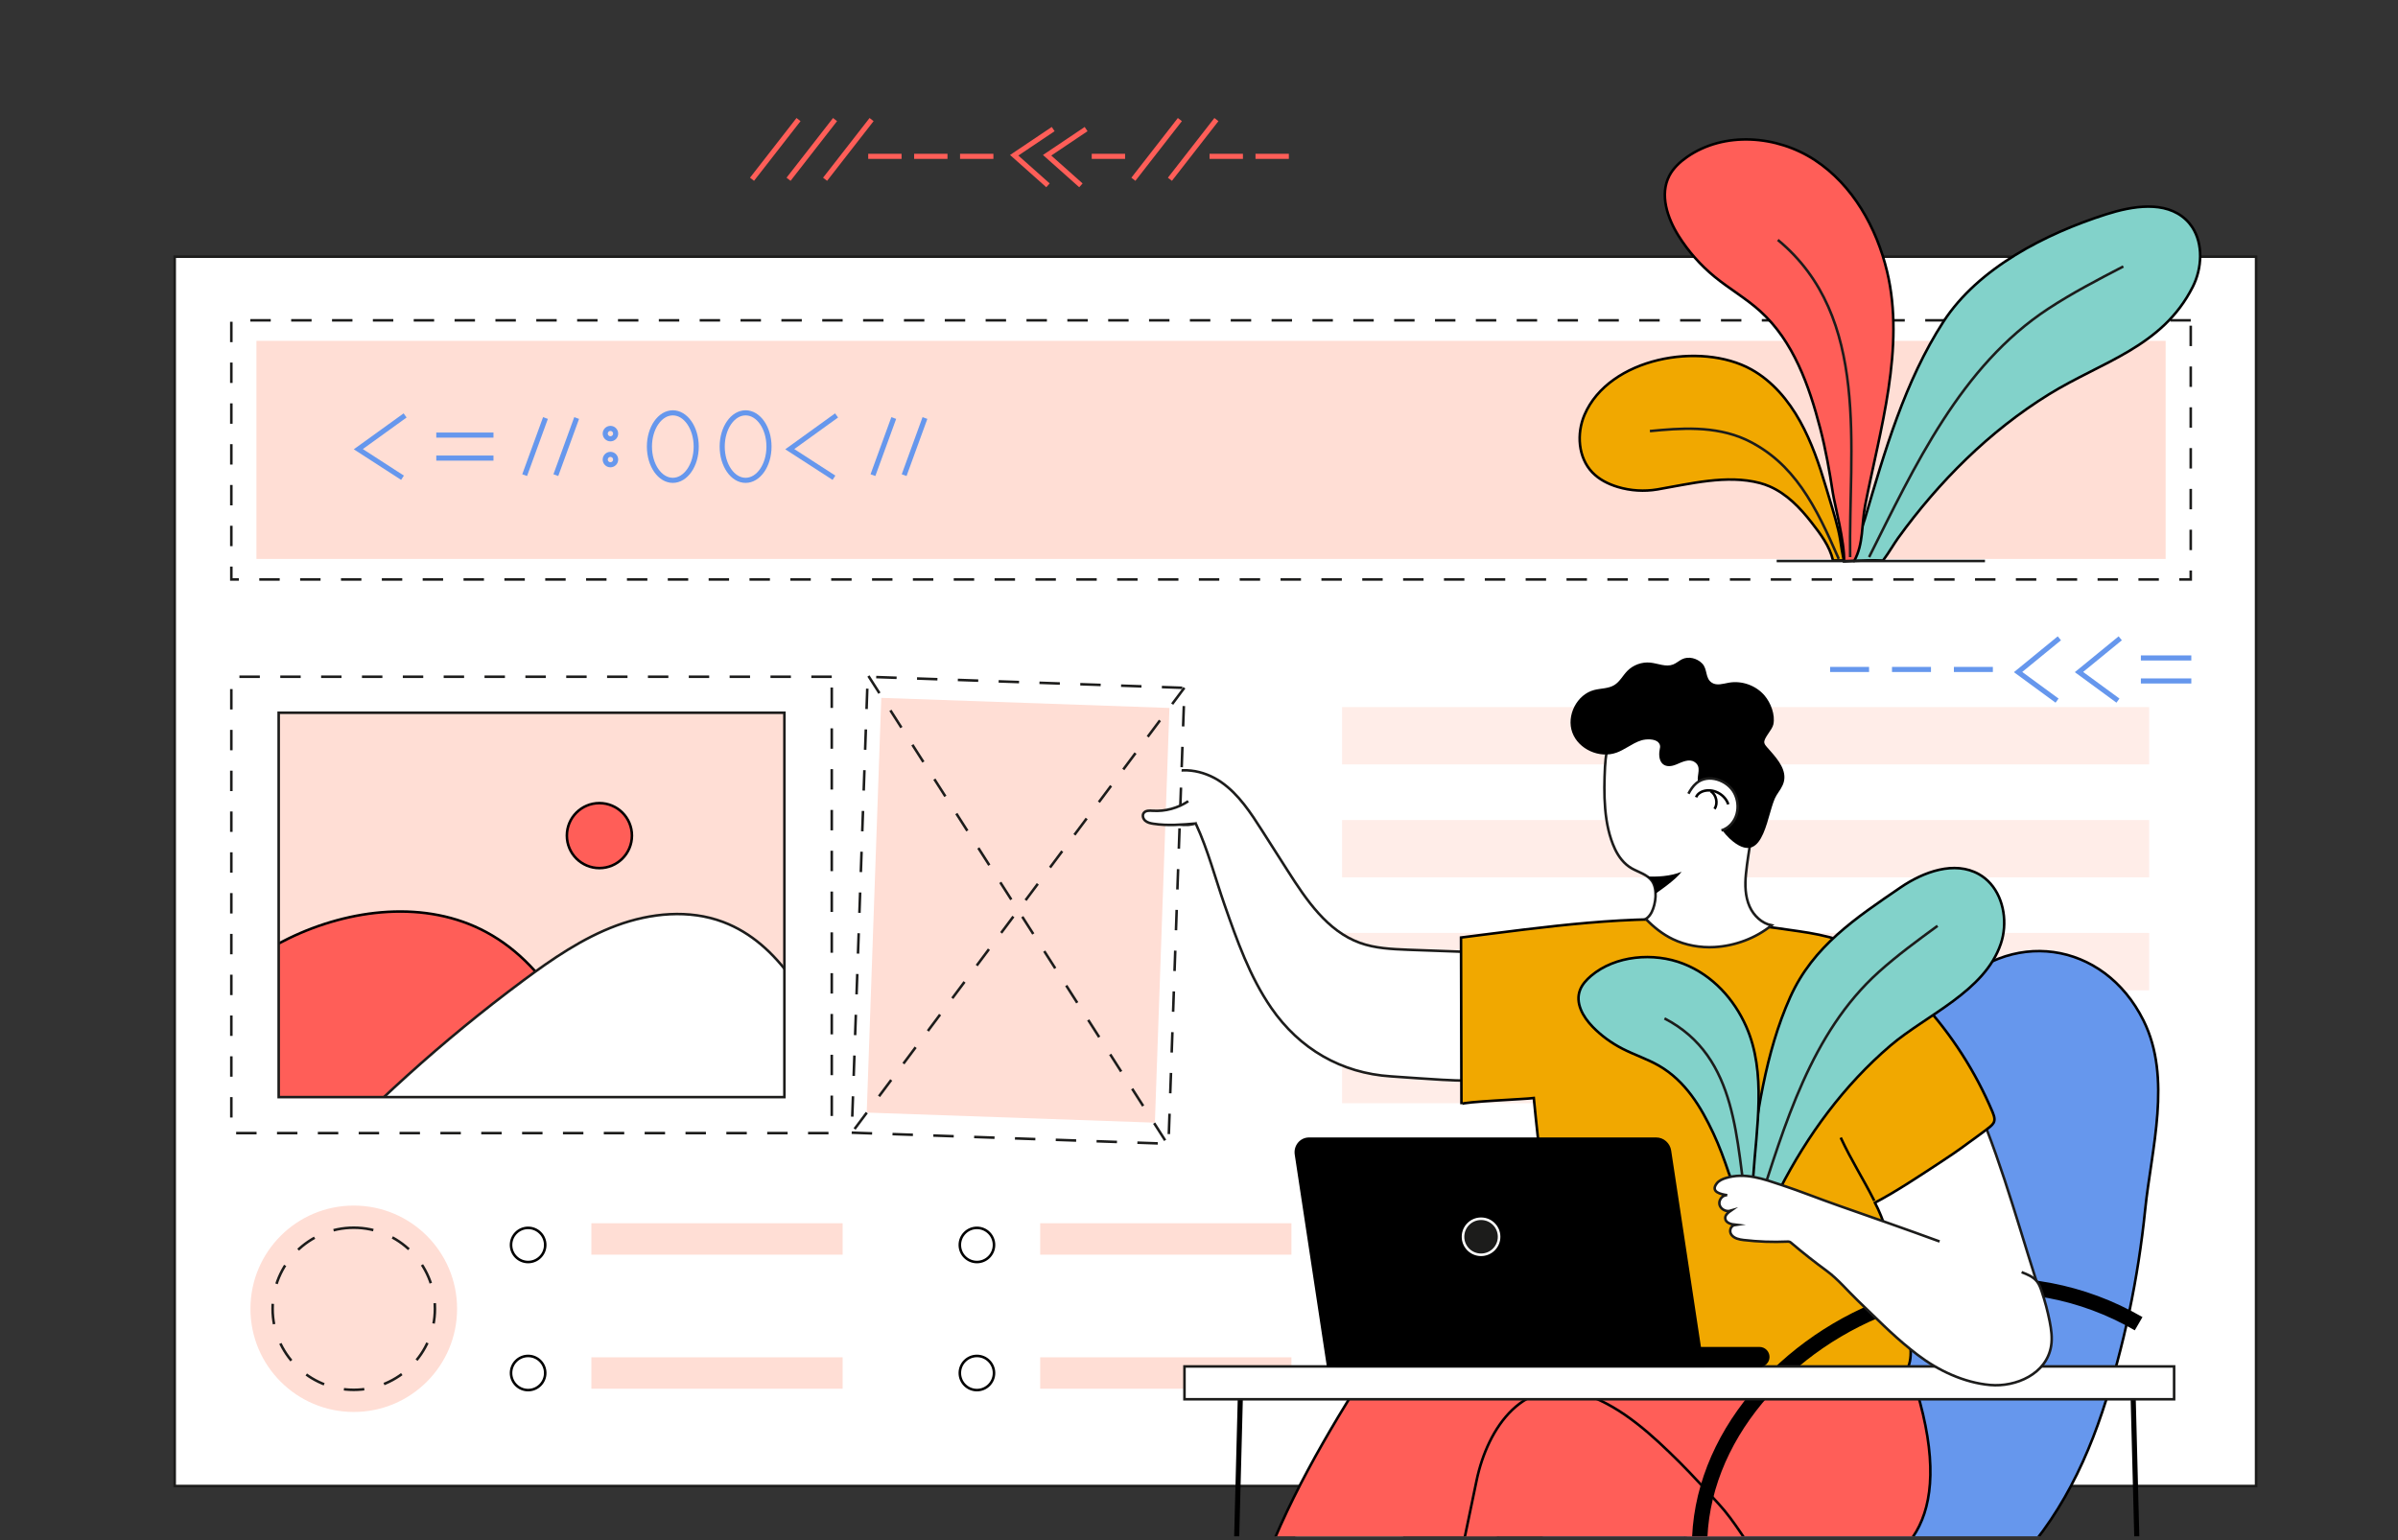 <?xml version="1.0" encoding="UTF-8" standalone="no"?>
<!DOCTYPE svg PUBLIC "-//W3C//DTD SVG 1.1//EN" "http://www.w3.org/Graphics/SVG/1.1/DTD/svg11.dtd">
<svg width="100%" height="100%" viewBox="0 0 470 302" version="1.1" xmlns="http://www.w3.org/2000/svg" xmlns:xlink="http://www.w3.org/1999/xlink" xml:space="preserve" xmlns:serif="http://www.serif.com/" style="fill-rule:evenodd;clip-rule:evenodd;stroke-miterlimit:10;">
    <rect x="0" y="0" width="470" height="302" fill="#333333" stroke="none"/>
    <g id="Artboard1" transform="matrix(0.587,0,0,0.502,0,0)">
        <rect x="0" y="0" width="800" height="600" style="fill:none;"/>
        <clipPath id="_clip1">
            <rect x="0" y="0" width="800" height="600"/>
        </clipPath>
        <g clip-path="url(#_clip1)">
            <g transform="matrix(1.705,0,0,1.992,-8.567,-76.552)">
                <g transform="matrix(-1,0,0,1,486.075,-81.465)">
                    <rect x="39.234" y="170.221" width="407.607" height="241.023" style="fill:white;stroke:rgb(28,28,27);stroke-width:0.5px;"/>
                </g>
                <g transform="matrix(0,-1,-1,0,196.338,279.167)">
                    <ellipse cx="-3.347" cy="0" rx="3.348" ry="3.347" style="fill:none;stroke:black;stroke-width:0.5px;"/>
                </g>
                <g transform="matrix(-1,0,0,1,466.652,62.679)">
                    <rect x="208.724" y="215.581" width="49.204" height="6.159" style="fill:rgb(255,222,213);"/>
                </g>
                <g transform="matrix(0,-1,-1,0,196.338,304.277)">
                    <ellipse cx="-3.347" cy="0" rx="3.348" ry="3.347" style="fill:none;stroke:black;stroke-width:0.5px;"/>
                </g>
                <g transform="matrix(-1,0,0,1,466.652,115.25)">
                    <rect x="208.724" y="189.296" width="49.204" height="6.158" style="fill:rgb(255,222,213);"/>
                </g>
                <g transform="matrix(-1,0,0,1,218.235,-68.301)">
                    <rect x="59.599" y="246.471" width="99.037" height="75.359" style="fill:rgb(255,222,213);"/>
                </g>
                <g>
                    <clipPath id="_clip2">
                        <rect x="59.6" y="178.17" width="99.037" height="75.359" clip-rule="nonzero"/>
                    </clipPath>
                    <g clip-path="url(#_clip2)">
                        <g transform="matrix(1,0,0,1,29.943,248.705)">
                            <path d="M0,-1.542C9.637,-10.884 19.493,-20.381 31.558,-26.263C43.623,-32.145 58.489,-33.91 70.3,-27.533C83.151,-20.595 89.613,-5.944 93.96,7.999C95.486,12.895 90.148,15.566 86.167,18.799C82.186,22.031 77.396,24.099 72.58,25.858C61.882,29.766 50.51,32.368 39.15,31.549C27.791,30.729 16.407,26.198 8.868,17.662" style="fill:rgb(255,94,88);fill-rule:nonzero;stroke:black;stroke-width:0.5px;"/>
                        </g>
                        <g transform="matrix(1,0,0,1,174.224,228.705)">
                            <path d="M0,29.256C-1.831,25.273 -3.662,21.289 -5.493,17.306C-10.463,6.493 -16.455,-5.308 -27.589,-9.511C-34.24,-12.02 -41.784,-11.289 -48.451,-8.82C-55.119,-6.351 -61.052,-2.264 -66.757,1.979C-82.453,13.652 -97.029,26.831 -110.219,41.276" style="fill:white;fill-rule:nonzero;stroke:rgb(28,28,27);stroke-width:0.5px;"/>
                        </g>
                    </g>
                </g>
                <g transform="matrix(0,-1,-1,0,122.407,195.887)">
                    <path d="M-6.37,-6.37C-9.888,-6.37 -12.74,-3.518 -12.74,0C-12.74,3.518 -9.888,6.37 -6.37,6.37C-2.851,6.37 0,3.518 0,0C0,-3.518 -2.851,-6.37 -6.37,-6.37" style="fill:rgb(255,94,88);fill-rule:nonzero;"/>
                </g>
                <g transform="matrix(0,-1,-1,0,122.407,195.887)">
                    <circle cx="-6.37" cy="0" r="6.37" style="fill:none;stroke:black;stroke-width:0.5px;"/>
                </g>
                <g transform="matrix(-1,0,0,1,218.235,-68.301)">
                    <rect x="59.599" y="246.471" width="99.037" height="75.359" style="fill:none;stroke:rgb(28,28,27);stroke-width:0.5px;"/>
                </g>
                <g transform="matrix(-1,0,0,1,218.236,-68.301)">
                    <rect x="50.326" y="239.414" width="117.584" height="89.473" style="fill:none;stroke:rgb(28,28,27);stroke-width:0.5px;stroke-dasharray:4,4;"/>
                </g>
                <g transform="matrix(-1,0,0,1,484.371,-246.73)">
                    <rect x="50.326" y="347.961" width="383.719" height="50.808" style="fill:white;stroke:rgb(28,28,27);stroke-width:0.5px;stroke-dasharray:4,4;"/>
                </g>
                <g transform="matrix(-1,0,0,1,484.37,-246.73)">
                    <rect x="55.241" y="351.987" width="373.888" height="42.756" style="fill:rgb(255,222,213);"/>
                </g>
                <g transform="matrix(0,-1,-1,0,74.304,274.794)">
                    <path d="M-20.233,-20.233C-31.408,-20.233 -40.466,-11.174 -40.466,0C-40.466,11.174 -31.408,20.233 -20.233,20.233C-9.059,20.233 0,11.174 0,0C0,-11.174 -9.059,-20.233 -20.233,-20.233" style="fill:rgb(255,222,213);fill-rule:nonzero;"/>
                </g>
                <g transform="matrix(0,-1,-1,0,108.45,279.167)">
                    <ellipse cx="-3.347" cy="0" rx="3.348" ry="3.347" style="fill:none;stroke:black;stroke-width:0.5px;"/>
                </g>
                <g transform="matrix(-1,0,0,1,290.876,62.679)">
                    <rect x="120.836" y="215.581" width="49.204" height="6.159" style="fill:rgb(255,222,213);"/>
                </g>
                <g transform="matrix(0,-1,-1,0,108.45,304.277)">
                    <ellipse cx="-3.347" cy="0" rx="3.348" ry="3.347" style="fill:none;stroke:black;stroke-width:0.5px;"/>
                </g>
                <g transform="matrix(-1,0,0,1,290.876,115.25)">
                    <rect x="120.836" y="189.296" width="49.204" height="6.158" style="fill:rgb(255,222,213);"/>
                </g>
                <g opacity="0.55">
                    <g transform="matrix(-1,0,0,1,693.755,-134.63)">
                        <rect x="267.854" y="311.695" width="158.047" height="11.24" style="fill:rgb(255,222,213);"/>
                    </g>
                </g>
                <g opacity="0.55">
                    <g transform="matrix(-1,0,0,1,693.755,-90.345)">
                        <rect x="267.854" y="289.552" width="158.047" height="11.241" style="fill:rgb(255,222,213);"/>
                    </g>
                </g>
                <g opacity="0.55">
                    <g transform="matrix(1,0,0,-1,1.13687e-13,500)">
                        <rect x="267.854" y="267.411" width="158.047" height="11.241" style="fill:rgb(255,222,213);"/>
                    </g>
                </g>
                <g opacity="0.55">
                    <g transform="matrix(1,0,0,-1,1.13687e-13,500)">
                        <rect x="267.854" y="245.269" width="158.047" height="11.241" style="fill:rgb(255,222,213);"/>
                    </g>
                </g>
                <g transform="matrix(0,-1,-1,0,74.304,279.134)">
                    <ellipse cx="-15.894" cy="0" rx="15.894" ry="15.894" style="fill:none;stroke:rgb(28,28,27);stroke-width:0.5px;stroke-dasharray:4,4;"/>
                </g>
                <g transform="matrix(0,1,1,0,400.926,395.758)">
                    <path d="M-39.571,-39.571L39.571,-39.571" style="fill:none;fill-rule:nonzero;stroke:black;stroke-width:4px;"/>
                </g>
                <g transform="matrix(1,0,0,1,416.717,265.438)">
                    <path d="M0,49.818C-4.469,63.219 -11.276,75.446 -22.259,84.563C-27.004,88.503 -31.009,90.519 -36.853,92.094C-43.914,93.998 -51.253,94.446 -58.532,94.687C-69.149,95.039 -79.779,95.01 -90.394,94.603C-96.971,94.351 -104.47,93.465 -108.26,88.084C-114.854,78.719 -108.164,67.152 -98.874,63.781C-89.936,60.537 -80.437,59.004 -71.985,54.446C-54.286,44.902 -49.636,23.351 -44.999,5.494C-41.625,-7.497 -39.469,-21.78 -30.108,-32.162C-18.335,-45.221 0.261,-42.655 8.077,-26.923C13.69,-15.624 9.609,-1.7 8.401,10.173C7.043,23.518 4.252,37.068 0,49.818" style="fill:rgb(102,151,237);fill-rule:nonzero;"/>
                </g>
                <g transform="matrix(1,0,0,1,416.717,265.438)">
                    <path d="M0,49.818C-4.469,63.219 -11.276,75.446 -22.259,84.563C-27.004,88.503 -31.009,90.519 -36.853,92.094C-43.914,93.998 -51.253,94.446 -58.532,94.687C-69.149,95.039 -79.779,95.01 -90.394,94.603C-96.971,94.351 -104.47,93.465 -108.26,88.084C-114.854,78.719 -108.164,67.152 -98.874,63.781C-89.936,60.537 -80.437,59.004 -71.985,54.446C-54.286,44.902 -49.636,23.351 -44.999,5.494C-41.625,-7.497 -39.469,-21.78 -30.108,-32.162C-18.335,-45.221 0.261,-42.655 8.077,-26.923C13.69,-15.624 9.609,-1.7 8.401,10.173C7.043,23.518 4.252,37.068 0,49.818Z" style="fill:none;fill-rule:nonzero;stroke:black;stroke-width:0.5px;"/>
                </g>
                <g transform="matrix(1,0,0,1,251.664,331.946)">
                    <path d="M0,56.044C-3.318,57.021 -8.79,55.832 -10.57,53.603C-12.614,51.041 -10.129,46.794 -8.986,44.321C-5.08,35.874 -1.946,27.103 1.752,18.566C3.593,14.318 5.576,10.126 7.868,6.101C9.882,2.565 11.854,-0.102 16.298,-0.65C18.958,-0.977 21.648,0.085 23.755,1.741C26.545,3.936 28.471,7.2 29.041,10.704C30.115,17.304 26.541,23.704 22.796,29.243C19.381,34.295 15.708,39.172 11.797,43.85C9.884,46.139 7.913,48.381 5.887,50.571C4.288,52.302 2.313,55.362 0,56.044" style="fill:white;fill-rule:nonzero;"/>
                </g>
                <g transform="matrix(1,0,0,1,251.664,331.946)">
                    <path d="M0,56.044C-3.318,57.021 -8.79,55.832 -10.57,53.603C-12.614,51.041 -10.129,46.794 -8.986,44.321C-5.08,35.874 -1.946,27.103 1.752,18.566C3.593,14.318 5.576,10.126 7.868,6.101C9.882,2.565 11.854,-0.102 16.298,-0.65C18.958,-0.977 21.648,0.085 23.755,1.741C26.545,3.936 28.471,7.2 29.041,10.704C30.115,17.304 26.541,23.704 22.796,29.243C19.381,34.295 15.708,39.172 11.797,43.85C9.884,46.139 7.913,48.381 5.887,50.571C4.288,52.302 2.313,55.362 0,56.044Z" style="fill:none;fill-rule:nonzero;stroke:rgb(28,28,27);stroke-width:0.5px;"/>
                </g>
                <g transform="matrix(1,0,0,1,376.436,351.867)">
                    <path d="M0,-51.718C-8.233,-44.911 -18.522,-53.281 -28.188,-54.89C-50.573,-58.615 -84.132,-75.76 -99.84,-50.951C-108.417,-37.405 -117.044,-23.761 -122.969,-8.864C-124.951,-3.88 -126.709,1.36 -129.279,6.027C-128.617,6.421 -127.963,6.822 -127.321,7.228C-120.455,11.572 -114.175,16.961 -106.677,20.223C-102.933,21.852 -99.082,23.096 -95.162,24.042C-93.875,22.004 -92.662,19.917 -91.514,17.787C-84.046,3.945 -79.129,-11.583 -72.133,-25.658C-63.52,-42.987 -45.171,-17.614 -40.164,-10.658C-31.482,-3.139 25.788,10.405 0,-51.718Z" style="fill:rgb(255,94,88);fill-rule:nonzero;stroke:black;stroke-width:0.5px;"/>
                </g>
                <g transform="matrix(1,0,0,1,350.215,380.529)">
                    <path d="M0,-35.435C-2.998,-39.297 -5.414,-43.797 -8.699,-47.336C-11.223,-50.055 -13.671,-52.831 -16.307,-55.446C-21.477,-60.577 -27.436,-66.177 -34.459,-68.603C-46.711,-72.834 -53.871,-62.204 -56.038,-51.778C-59.139,-36.867 -62.239,-21.956 -65.34,-7.044C-67.968,5.595 -69.915,18.412 -72.169,31.127C-72.178,31.176 -72.187,31.226 -72.196,31.276C-70.936,31.775 -69.631,32.16 -68.327,32.525C-65.219,33.395 -62.068,34.12 -58.91,34.78C-56.698,35.242 -54.469,35.719 -52.219,35.954C-49.281,36.26 -32.155,37.399 -31.576,33.981C-28.479,15.655 -27.375,-3.032 -24.953,-21.471C-24.561,-24.452 -24.127,-27.548 -22.463,-30.052C-18.572,-35.91 -6.686,-34.646 -0.835,-33.923" style="fill:rgb(255,94,88);fill-rule:nonzero;stroke:black;stroke-width:0.5px;"/>
                </g>
                <g transform="matrix(1,0,0,1,239.285,240.687)">
                    <path d="M0,-40.59C2.288,-35.626 3.737,-30.036 5.543,-24.867C7.991,-17.863 10.485,-10.766 14.69,-4.654C20.233,3.401 28.42,8.148 38.118,8.774C50.901,9.599 66.464,11.601 77.572,4.053C80.041,2.376 82.313,0.223 83.427,-2.545C84.541,-5.315 84.267,-8.781 82.178,-10.912C80.501,-12.622 78.016,-13.215 75.655,-13.614C64.361,-15.524 52.896,-15.573 41.425,-16.048C38.258,-16.179 35.033,-16.32 32.053,-17.4C25.663,-19.713 21.564,-25.813 17.912,-31.543C16.259,-34.136 14.606,-36.729 12.954,-39.321C10.694,-42.867 8.344,-46.508 4.894,-48.91C1.444,-51.313 -3.424,-52.191 -6.948,-49.898C-8.076,-49.163 -9.045,-48.074 -9.302,-46.754C-9.705,-44.688 -8.22,-42.625 -6.346,-41.665C-4.586,-40.764 -1.995,-40.068 -0.133,-40.876C-0.088,-40.781 -0.044,-40.686 0,-40.59" style="fill:white;fill-rule:nonzero;"/>
                </g>
                <g transform="matrix(1,0,0,1,239.285,240.687)">
                    <path d="M0,-40.59C2.288,-35.626 3.737,-30.036 5.543,-24.867C7.991,-17.863 10.485,-10.766 14.69,-4.654C20.233,3.401 28.42,8.148 38.118,8.774C50.901,9.599 66.464,11.601 77.572,4.053C80.041,2.376 82.313,0.223 83.427,-2.545C84.541,-5.315 84.267,-8.781 82.178,-10.912C80.501,-12.622 78.016,-13.215 75.655,-13.614C64.361,-15.524 52.896,-15.573 41.425,-16.048C38.258,-16.179 35.033,-16.32 32.053,-17.4C25.663,-19.713 21.564,-25.813 17.912,-31.543C16.259,-34.136 14.606,-36.729 12.954,-39.321C10.694,-42.867 8.344,-46.508 4.894,-48.91C1.444,-51.313 -3.424,-52.191 -6.948,-49.898C-8.076,-49.163 -9.045,-48.074 -9.302,-46.754C-9.705,-44.688 -8.22,-42.625 -6.346,-41.665C-4.586,-40.764 -1.995,-40.068 -0.133,-40.876C-0.088,-40.781 -0.044,-40.686 0,-40.59Z" style="fill:none;fill-rule:nonzero;stroke:rgb(28,28,27);stroke-width:0.5px;"/>
                </g>
                <g transform="matrix(1,0,0,1,403.796,237.948)">
                    <path d="M0,51.583C4.515,63.618 -3.718,72.26 -16.071,68.235C-37.485,60.469 -48.743,-20.677 -13.631,12.769C-7.879,24.674 -4.151,38.595 0,51.583Z" style="fill:white;fill-rule:nonzero;stroke:rgb(28,28,27);stroke-width:0.5px;"/>
                </g>
                <g transform="matrix(1,0,0,1,395.24,275.47)">
                    <path d="M0,-18.997C-1.665,-22.941 -3.666,-26.741 -5.978,-30.345C-10.601,-37.551 -16.448,-43.974 -23.216,-49.22C-27.432,-52.488 -32.709,-53.703 -37.913,-54.456C-43.376,-55.246 -48.845,-56.038 -54.351,-56.466C-70.958,-57.757 -87.581,-55.312 -104.101,-53.227C-104.073,-42.336 -104.045,-31.445 -104.018,-20.555C-104.012,-21.032 -91.215,-21.551 -89.849,-21.757C-89.387,-16.5 -88.583,-11.497 -88.583,-6.264C-88.583,-0.588 -87.948,5.187 -86.917,10.763C-85.867,16.445 -85.205,22.879 -82.346,28.024C-76.379,38.76 -60.487,36.233 -50.368,35.399C-44.459,34.911 -38.596,34.303 -32.666,34.096C-28.746,33.959 -24.68,34.148 -20.797,33.504C-18.806,33.174 -16.943,32.52 -16.331,30.419C-15.502,27.576 -16.617,23.961 -17.2,21.185C-18.521,14.886 -19.378,7.427 -21.883,1.27C-22.234,0.405 -22.618,-0.433 -23.041,-1.238C-18.766,-3.505 -14.873,-6.123 -10.814,-8.772C-8.696,-10.155 -6.598,-11.572 -4.573,-13.092C-3.566,-13.848 -2.523,-14.554 -1.527,-15.325C0.115,-16.596 0.87,-16.935 0,-18.997" style="fill:rgb(241,168,0);fill-rule:nonzero;"/>
                </g>
                <g transform="matrix(1,0,0,1,395.24,275.47)">
                    <path d="M0,-18.997C-1.665,-22.941 -3.666,-26.741 -5.978,-30.345C-10.601,-37.551 -16.448,-43.974 -23.216,-49.22C-27.432,-52.488 -32.709,-53.703 -37.913,-54.456C-43.376,-55.246 -48.845,-56.038 -54.351,-56.466C-70.958,-57.757 -87.581,-55.312 -104.101,-53.227C-104.073,-42.336 -104.045,-31.445 -104.018,-20.555C-104.012,-21.032 -91.215,-21.551 -89.849,-21.757C-89.387,-16.5 -88.583,-11.497 -88.583,-6.264C-88.583,-0.588 -87.948,5.187 -86.917,10.763C-85.867,16.445 -85.205,22.879 -82.346,28.024C-76.379,38.76 -60.487,36.233 -50.368,35.399C-44.459,34.911 -38.596,34.303 -32.666,34.096C-28.746,33.959 -24.68,34.148 -20.797,33.504C-18.806,33.174 -16.943,32.52 -16.331,30.419C-15.502,27.576 -16.617,23.961 -17.2,21.185C-18.521,14.886 -19.378,7.427 -21.883,1.27C-22.234,0.405 -22.618,-0.433 -23.041,-1.238C-18.766,-3.505 -14.873,-6.123 -10.814,-8.772C-8.696,-10.155 -6.598,-11.572 -4.573,-13.092C-3.566,-13.848 -2.523,-14.554 -1.527,-15.325C0.115,-16.596 0.87,-16.935 0,-18.997Z" style="fill:none;fill-rule:nonzero;stroke:black;stroke-width:0.5px;"/>
                </g>
                <g transform="matrix(1,0,0,1,328.558,189.04)">
                    <path d="M0,22.15C1.098,23.75 0.732,26.601 -0.076,28.224C-0.336,28.747 -0.742,29.254 -1.224,29.569C0.322,31.166 2.062,32.568 4.081,33.533C6.585,34.73 9.468,35.232 12.234,35.073C16.23,34.843 20.269,33.36 23.396,30.807C21.492,30.434 19.893,28.917 19.096,27.12C18.224,25.152 18.169,22.918 18.377,20.775C19.292,11.32 23.556,-0.575 14.837,-7.731C12.912,-9.311 10.827,-10.78 8.537,-11.782C6.106,-12.844 4.47,-13.082 1.952,-12.394C-0.356,-11.763 -2.147,-12.123 -4.24,-10.672C-7.788,-8.212 -9.022,-4.387 -9.222,-0.249C-9.473,4.95 -9.523,11.03 -7.271,15.842C-6.55,17.381 -5.468,18.799 -3.992,19.64C-2.685,20.384 -0.892,20.85 0,22.15" style="fill:white;fill-rule:nonzero;"/>
                </g>
                <g transform="matrix(1,0,0,1,328.558,189.04)">
                    <path d="M0,22.15C1.098,23.75 0.732,26.601 -0.076,28.224C-0.336,28.747 -0.742,29.254 -1.224,29.569C0.322,31.166 2.062,32.568 4.081,33.533C6.585,34.73 9.468,35.232 12.234,35.073C16.23,34.843 20.269,33.36 23.396,30.807C21.492,30.434 19.893,28.917 19.096,27.12C18.224,25.152 18.169,22.918 18.377,20.775C19.292,11.32 23.556,-0.575 14.837,-7.731C12.912,-9.311 10.827,-10.78 8.537,-11.782C6.106,-12.844 4.47,-13.082 1.952,-12.394C-0.356,-11.763 -2.147,-12.123 -4.24,-10.672C-7.788,-8.212 -9.022,-4.387 -9.222,-0.249C-9.473,4.95 -9.523,11.03 -7.271,15.842C-6.55,17.381 -5.468,18.799 -3.992,19.64C-2.685,20.384 -0.892,20.85 0,22.15Z" style="fill:none;fill-rule:nonzero;stroke:rgb(28,28,27);stroke-width:0.5px;"/>
                </g>
                <g transform="matrix(1,0,0,1,323.738,190.459)">
                    <path d="M0,-5.539C0.885,-6.056 1.764,-6.584 2.74,-6.88C3.63,-7.149 5.385,-7.234 6.078,-6.438C6.641,-5.792 6.285,-5.287 6.23,-4.54C6.066,-2.31 7.378,-1.204 9.63,-2.173C10.748,-2.653 12.057,-3.299 13.091,-2.657C14.607,-1.717 13.577,-0.144 13.784,1.157C14.069,2.951 15.076,5.131 15.983,6.697C17.244,8.873 18.684,11.405 20.703,12.984C26.965,17.884 27.322,6.853 29.19,3.895C29.725,3.049 30.367,2.24 30.616,1.272C31.185,-0.935 29.616,-2.937 28.052,-4.718C27.801,-5.004 27.55,-5.283 27.309,-5.558C27.086,-5.809 26.861,-6.081 26.796,-6.41C26.622,-7.299 28.339,-8.904 28.569,-9.995C28.97,-11.895 28.062,-14.234 26.849,-15.663C25.17,-17.64 22.408,-18.634 19.854,-18.181C18.74,-17.982 17.504,-17.554 16.55,-18.161C15.158,-19.047 15.737,-20.82 14.622,-21.957C13.63,-22.968 11.968,-23.423 10.665,-22.769C10.063,-22.468 9.555,-21.989 8.927,-21.746C7.517,-21.201 5.975,-21.963 4.471,-22.117C2.831,-22.285 1.127,-21.67 -0.027,-20.493C-0.911,-19.592 -1.5,-18.378 -2.575,-17.717C-3.733,-17.004 -5.196,-17.09 -6.514,-16.751C-9.923,-15.874 -12.012,-11.719 -10.802,-8.413C-9.593,-5.106 -5.458,-3.269 -2.146,-4.464C-1.393,-4.735 -0.694,-5.133 0,-5.539" style="fill-rule:nonzero;"/>
                </g>
                <g transform="matrix(0.012,1,1,-0.012,342.109,190.693)">
                    <path d="M3.27,-6.474C2.528,-6.055 1.799,-5.578 1.253,-4.924C-0.725,-2.554 0.733,1.25 3.27,2.525C4.475,3.131 5.923,3.316 7.328,2.939C8.817,2.538 10.121,1.384 10.552,-0.098" style="fill:white;fill-rule:nonzero;stroke:rgb(28,28,27);stroke-width:0.5px;"/>
                </g>
                <g transform="matrix(-0.469,-0.883,-0.883,0.469,372.707,261.856)">
                    <path d="M-10.294,6.188C-5.122,6.081 -1.499,6.452 3.719,6.188" style="fill:none;fill-rule:nonzero;stroke:black;stroke-width:0.5px;"/>
                </g>
                <g transform="matrix(0.157,0.988,0.988,-0.157,331.72,208.285)">
                    <clipPath id="_clip3">
                        <path d="M-31.437,3.766C-31.176,1.387 -31.813,-0.325 -30.707,-2.62C-28.834,-6.509 -25.25,-8.328 -21.194,-9.174C-16.099,-10.237 -10.102,-11.24 -4.995,-9.771C-3.361,-9.3 -1.792,-8.454 -0.729,-7.127C0.983,-4.987 1.68,-2.632 4.983,-3.435C5.299,-3.511 9.982,-4.936 9.817,-5.221C13.7,1.458 15.699,9.217 15.53,16.94C5.456,6.968 -11.709,27.393 -24.811,15.76C-26.674,14.107 -28.45,12.278 -29.8,10.172C-30.687,8.786 -31.214,7.653 -31.417,6.372C-31.541,5.589 -31.545,4.75 -31.437,3.766Z" clip-rule="nonzero"/>
                    </clipPath>
                    <g clip-path="url(#_clip3)">
                        <path d="M1.462,-4.883C1.379,-4.882 1.289,-4.873 1.209,-4.874C1.738,-2.501 2.003,0.133 1.462,2.419C2.873,0.985 4.557,-2.523 5.785,-5.177C5.268,-5.036 2.955,-4.454 1.462,-4.883" style="fill-rule:nonzero;"/>
                    </g>
                </g>
                <g transform="matrix(1,0,0,1,343.477,193.117)">
                    <path d="M0,3.013C-0.587,1.211 -2.602,0 -4.468,0.327C-5.238,0.462 -6.021,0.891 -6.295,1.623" style="fill:none;fill-rule:nonzero;stroke:black;stroke-width:0.5px;"/>
                </g>
                <g transform="matrix(0.212,0.977,0.977,-0.212,342.323,194.195)">
                    <path d="M-1.125,-2.101C-0.191,-1.16 1.518,-1.16 2.452,-2.101" style="fill:none;fill-rule:nonzero;stroke:black;stroke-width:0.5px;"/>
                </g>
                <g transform="matrix(-0.782,0.623,0.623,0.782,342.667,364.523)">
                    <path d="M-104.987,-1.485C-86.123,-49.696 -10.419,-50.433 -2.029,-1.485" style="fill:none;fill-rule:nonzero;stroke:black;stroke-width:3px;"/>
                </g>
                <g transform="matrix(0.026,1,1,-0.026,492.934,376.053)">
                    <path d="M-66.69,-68.464L70.285,-68.464" style="fill:none;fill-rule:nonzero;stroke:black;stroke-width:1px;"/>
                </g>
                <g transform="matrix(-0.026,1,1,0.026,314.591,383.241)">
                    <path d="M-70.285,-68.464L66.69,-68.464" style="fill:none;fill-rule:nonzero;stroke:black;stroke-width:1px;"/>
                </g>
                <g transform="matrix(0.999,0.035,0.035,-0.999,170.327,259.349)">
                    <rect x="1.53" y="-1.101" width="62.098" height="89.473" style="fill:white;stroke:rgb(28,28,27);stroke-width:0.5px;stroke-dasharray:4,4;"/>
                </g>
                <g transform="matrix(0.999,0.035,0.035,-0.999,173.405,255.512)">
                    <rect x="1.391" y="-1.002" width="56.487" height="81.389" style="fill:rgb(255,222,213);"/>
                </g>
                <g transform="matrix(-0.598,0.801,0.801,0.598,219.87,269.078)">
                    <path d="M-87.034,-43.635L21.877,-43.635" style="fill:none;fill-rule:nonzero;stroke:rgb(28,28,27);stroke-width:0.5px;stroke-dasharray:4,4;"/>
                </g>
                <g transform="matrix(0.538,0.843,0.843,-0.538,227.321,167.473)">
                    <path d="M-25.155,-45.901L83.755,-45.901" style="fill:none;fill-rule:nonzero;stroke:rgb(28,28,27);stroke-width:0.5px;stroke-dasharray:4,4;"/>
                </g>
                <g transform="matrix(1,0,0,1,0,119.099)">
                    <rect x="236.983" y="187.233" width="193.804" height="6.435" style="fill:white;stroke:rgb(28,28,27);stroke-width:0.5px;"/>
                </g>
                <g transform="matrix(1,0,0,1,267.114,302.511)">
                    <path d="M0,3.928L82.479,3.928C83.563,3.928 84.443,3.049 84.443,1.964C84.443,0.88 83.563,0 82.479,0L0,0C-1.084,0 -1.964,0.88 -1.964,1.964C-1.964,3.049 -1.084,3.928 0,3.928" style="fill-rule:nonzero;"/>
                </g>
                <g transform="matrix(1,0,0,1,264.881,261.438)">
                    <path d="M0,45.001L73.838,45.001L67.414,2.572C67.191,1.1 65.94,0 64.487,0L-3.499,0C-5.253,0 -6.574,1.582 -6.305,3.361L0,45.001Z" style="fill-rule:nonzero;"/>
                </g>
                <g transform="matrix(0,1,1,0,295.065,277.376)">
                    <path d="M3.534,-3.535C5.486,-3.535 7.069,-1.952 7.069,-0C7.069,1.952 5.486,3.534 3.534,3.534C1.582,3.534 0,1.952 0,-0C0,-1.952 1.582,-3.535 3.534,-3.535" style="fill:rgb(28,28,27);fill-rule:nonzero;"/>
                </g>
                <g transform="matrix(0,1,1,0,295.065,277.376)">
                    <circle cx="3.534" cy="-0.001" r="3.534" style="fill:none;stroke:white;stroke-width:0.5px;"/>
                </g>
                <g transform="matrix(1,0,0,1,239.332,196.001)">
                    <path d="M0,3.873C-2.813,4.119 -5.658,4.363 -8.448,3.932C-9.01,3.845 -9.597,3.717 -10.027,3.344C-10.457,2.971 -10.661,2.278 -10.325,1.818C-9.95,1.306 -9.189,1.348 -8.555,1.389C-6.118,1.545 -3.634,0.873 -1.608,-0.49" style="fill:white;fill-rule:nonzero;stroke:rgb(28,28,27);stroke-width:0.5px;"/>
                </g>
                <g transform="matrix(1,0,0,1,394.848,271.953)">
                    <path d="M0,-60.265C-0.645,-61 -1.406,-61.633 -2.283,-62.127C-7.059,-64.818 -13.127,-62.618 -17.649,-59.52C-26.347,-53.563 -34.748,-48.036 -39.235,-38.03C-44.169,-27.029 -45.78,-14.585 -47.35,-2.744C-47.566,-1.109 -48.473,2.304 -48.048,4.553C-46.449,4.223 -44.837,3.922 -43.213,3.752C-42.411,2.239 -41.747,0.531 -41.283,-0.376C-35.855,-10.984 -28.678,-20.789 -19.585,-28.547C-12.522,-34.574 -1.167,-39.1 2.008,-48.504C3.338,-52.444 2.662,-57.227 0,-60.265" style="fill:rgb(130,210,202);fill-rule:nonzero;"/>
                </g>
                <g transform="matrix(1,0,0,1,394.848,271.953)">
                    <path d="M0,-60.265C-0.645,-61 -1.406,-61.633 -2.283,-62.127C-7.059,-64.818 -13.127,-62.618 -17.649,-59.52C-26.347,-53.563 -34.748,-48.036 -39.235,-38.03C-44.169,-27.029 -45.78,-14.585 -47.35,-2.744C-47.566,-1.109 -48.473,2.304 -48.048,4.553C-46.449,4.223 -44.837,3.922 -43.213,3.752C-42.411,2.239 -41.747,0.531 -41.283,-0.376C-35.855,-10.984 -28.678,-20.789 -19.585,-28.547C-12.522,-34.574 -1.167,-39.1 2.008,-48.504C3.338,-52.444 2.662,-57.227 0,-60.265Z" style="fill:none;fill-rule:nonzero;stroke:black;stroke-width:0.5px;"/>
                </g>
                <g transform="matrix(1,0,0,1,340.549,241.137)">
                    <path d="M0,19.474C1.191,22.009 2.145,24.639 3.033,27.281C3.474,28.591 5.65,33.162 5.906,35.511L6.064,35.487C6.417,35.414 7.192,35.255 7.329,35.227C8.338,32.896 7.646,30.532 7.811,28.044C8.448,18.391 10.458,7.605 6.429,-1.47C4.1,-6.717 -0.055,-11.476 -5.864,-13.756C-11.672,-16.037 -19.223,-15.395 -23.958,-11.361C-24.858,-10.594 -25.66,-9.702 -26.075,-8.667C-27.103,-6.107 -25.558,-3.376 -23.617,-1.379C-21.958,0.328 -19.975,1.785 -17.769,2.916C-15.465,4.098 -12.928,4.924 -10.694,6.205C-8.054,7.72 -5.973,9.779 -4.255,12.087C-2.537,14.397 -1.184,16.957 0,19.474" style="fill:rgb(130,210,202);fill-rule:nonzero;"/>
                </g>
                <g transform="matrix(1,0,0,1,340.549,241.137)">
                    <path d="M0,19.474C1.191,22.009 2.145,24.639 3.033,27.281C3.474,28.591 5.65,33.162 5.906,35.511L6.064,35.487C6.417,35.414 7.192,35.255 7.329,35.227C8.338,32.896 7.646,30.532 7.811,28.044C8.448,18.391 10.458,7.605 6.429,-1.47C4.1,-6.717 -0.055,-11.476 -5.864,-13.756C-11.672,-16.037 -19.223,-15.395 -23.958,-11.361C-24.858,-10.594 -25.66,-9.702 -26.075,-8.667C-27.103,-6.107 -25.558,-3.376 -23.617,-1.379C-21.958,0.328 -19.975,1.785 -17.769,2.916C-15.465,4.098 -12.928,4.924 -10.694,6.205C-8.054,7.72 -5.973,9.779 -4.255,12.087C-2.537,14.397 -1.184,16.957 0,19.474Z" style="fill:none;fill-rule:nonzero;stroke:black;stroke-width:0.5px;"/>
                </g>
                <g transform="matrix(1,0,0,1,349.204,219.952)">
                    <path d="M0,55.53C5.309,39.069 10.476,20.994 23.729,9.056C27.363,5.782 31.315,2.885 35.259,0" style="fill:none;fill-rule:nonzero;stroke:rgb(28,28,27);stroke-width:0.5px;"/>
                </g>
                <g transform="matrix(0.394,0.919,0.919,-0.394,353.313,242.114)">
                    <path d="M-12.486,-18.941C0.248,-8.485 15.389,-15.754 28.735,-18.941" style="fill:none;fill-rule:nonzero;stroke:rgb(28,28,27);stroke-width:0.5px;"/>
                </g>
                <g transform="matrix(1,0,0,1,384.865,296.8)">
                    <path d="M0,-14.968C-6.586,-17.379 -13.205,-19.694 -19.824,-22.014C-23.532,-23.314 -27.18,-24.78 -30.908,-26.023C-34.455,-27.205 -38.175,-28.578 -41.899,-27.396C-42.553,-27.188 -43.216,-26.895 -43.637,-26.353C-44.957,-24.653 -42.813,-24.227 -41.588,-24.041C-42.516,-24.116 -43.322,-23.088 -43.102,-22.183C-42.883,-21.278 -41.798,-20.724 -40.907,-20.995C-41.441,-20.624 -42.037,-20.129 -41.981,-19.482C-41.909,-18.632 -40.84,-18.325 -39.992,-18.232C-40.957,-18.101 -41.289,-16.966 -40.758,-16.266C-40.213,-15.548 -39.231,-15.353 -38.386,-15.253C-35.552,-14.92 -32.691,-14.816 -29.84,-14.941C-29.686,-14.947 -29.527,-14.953 -29.382,-14.902C-29.249,-14.854 -29.138,-14.76 -29.031,-14.668C-26.792,-12.765 -24.484,-10.943 -22.114,-9.205C-19.889,-7.574 -17.976,-5.241 -15.968,-3.326C-12.636,-0.151 -9.344,3.256 -5.764,6.114C-5.281,6.5 -4.797,6.886 -4.306,7.261C-0.272,10.34 4.809,12.728 9.905,13.173C14.915,13.61 20.961,11.033 21.843,5.492C22.094,3.912 21.867,2.297 21.559,0.726C21.161,-1.302 20.628,-3.305 19.964,-5.263C19.747,-5.905 19.51,-6.553 19.096,-7.089C18.363,-8.041 17.184,-8.516 16.062,-8.946" style="fill:white;fill-rule:nonzero;stroke:rgb(28,28,27);stroke-width:0.5px;"/>
                </g>
                <g transform="matrix(1,0,0,1,146.763,351.494)">
                    <path d="M0,0.104L13.974,5.315L13.974,-5.211L0,0.104Z" style="fill-rule:nonzero;stroke:rgb(28,28,27);stroke-width:1px;"/>
                </g>
                <g transform="matrix(0.845,0.535,0.535,-0.845,127.156,345.497)">
                    <path d="M1.91,-6.189L14.69,-6.189L21.531,6.307L7.506,5.916L1.91,-6.189Z" style="fill-rule:nonzero;"/>
                </g>
                <g transform="matrix(1,0,0,1,434.319,143.171)">
                    <path d="M0,-60.225C-0.348,-60.752 -0.758,-61.243 -1.231,-61.687C-5.245,-65.451 -11.661,-64.381 -16.9,-62.704C-28.622,-58.952 -41.873,-52.242 -48.72,-41.652C-56.25,-30.005 -60.255,-16.139 -64.107,-2.95C-64.639,-1.128 -66.266,2.594 -66.175,5.226C-64.3,5.13 -62.414,5.068 -60.538,5.159C-59.362,3.579 -58.309,1.753 -57.623,0.801C-49.599,-10.31 -39.726,-20.206 -28.033,-27.439C-17.664,-33.854 -5.856,-36.687 0.109,-48.48C1.958,-52.136 2.197,-56.902 0,-60.225" style="fill:rgb(130,210,202);fill-rule:nonzero;"/>
                </g>
                <g transform="matrix(1,0,0,1,434.319,143.171)">
                    <path d="M0,-60.225C-0.348,-60.752 -0.758,-61.243 -1.231,-61.687C-5.245,-65.451 -11.661,-64.381 -16.9,-62.704C-28.622,-58.952 -41.873,-52.242 -48.72,-41.652C-56.25,-30.005 -60.255,-16.139 -64.107,-2.95C-64.639,-1.128 -66.266,2.594 -66.175,5.226C-64.3,5.13 -62.414,5.068 -60.538,5.159C-59.362,3.579 -58.309,1.753 -57.623,0.801C-49.599,-10.31 -39.726,-20.206 -28.033,-27.439C-17.664,-33.854 -5.856,-36.687 0.109,-48.48C1.958,-52.136 2.197,-56.902 0,-60.225Z" style="fill:none;fill-rule:nonzero;stroke:black;stroke-width:0.5px;"/>
                </g>
                <g transform="matrix(1,0,0,1,363.995,105.341)">
                    <path d="M0,42.973L2.097,42.973C2.093,42.944 2.095,42.912 2.091,42.883C2,42.213 1.807,41.568 1.704,40.838C1.519,39.535 1.325,38.253 1.014,36.963C0.337,34.149 -0.556,31.395 -1.378,28.621C-2.693,24.188 -4.191,19.779 -6.438,15.72C-8.728,11.586 -11.882,7.81 -16.012,5.514C-25.932,0 -43.846,3.192 -48.667,14.411C-50.256,18.11 -49.925,22.802 -47.137,25.708C-45.798,27.104 -44.011,28.002 -42.16,28.56C-39.651,29.315 -36.967,29.482 -34.384,29.042C-28.082,27.972 -20.809,26.078 -14.31,27.796C-13.655,27.969 -13.014,28.195 -12.394,28.466C-9.046,29.933 -6.44,32.66 -4.23,35.498C-2.427,37.814 -0.665,40.149 0,42.973Z" style="fill:rgb(241,168,0);fill-rule:nonzero;stroke:black;stroke-width:0.5px;"/>
                </g>
                <g transform="matrix(1,0,0,1,361.477,90.237)">
                    <path d="M0,32.16C1.09,36.347 1.836,40.624 2.491,44.903C2.816,47.025 4.818,54.582 4.675,58.26L4.896,58.26C5.39,58.232 6.476,58.172 6.667,58.16C8.524,54.807 8.078,51.002 8.82,47.21C11.699,32.49 16.678,16.352 13.1,1.419C11.031,-7.215 6.38,-15.528 -1.032,-20.414C-8.444,-25.301 -18.831,-26.1 -26.103,-21.006C-27.485,-20.038 -28.76,-18.853 -29.54,-17.357C-31.469,-13.656 -29.941,-9.083 -27.723,-5.549C-25.825,-2.527 -23.436,0.186 -20.677,2.451C-17.794,4.816 -14.521,6.689 -11.755,9.191C-8.486,12.149 -6.088,15.812 -4.238,19.774C-2.386,23.739 -1.082,28.004 0,32.16" style="fill:rgb(255,94,88);fill-rule:nonzero;"/>
                </g>
                <g transform="matrix(1,0,0,1,361.477,90.237)">
                    <path d="M0,32.16C1.09,36.347 1.836,40.624 2.491,44.903C2.816,47.025 4.818,54.582 4.675,58.26L4.896,58.26C5.39,58.232 6.476,58.172 6.667,58.16C8.524,54.807 8.078,51.002 8.82,47.21C11.699,32.49 16.678,16.352 13.1,1.419C11.031,-7.215 6.38,-15.528 -1.032,-20.414C-8.444,-25.301 -18.831,-26.1 -26.103,-21.006C-27.485,-20.038 -28.76,-18.853 -29.54,-17.357C-31.469,-13.656 -29.941,-9.083 -27.723,-5.549C-25.825,-2.527 -23.436,0.186 -20.677,2.451C-17.794,4.816 -14.521,6.689 -11.755,9.191C-8.486,12.149 -6.088,15.812 -4.238,19.774C-2.386,23.739 -1.082,28.004 0,32.16Z" style="fill:none;fill-rule:nonzero;stroke:black;stroke-width:0.5px;"/>
                </g>
                <g transform="matrix(1,0,0,1,371.055,90.672)">
                    <path d="M0,56.98C8.911,39.191 17.942,19.542 35.095,8.284C39.799,5.195 44.798,2.592 49.787,0" style="fill:none;fill-rule:nonzero;stroke:rgb(28,28,27);stroke-width:0.5px;"/>
                </g>
                <g transform="matrix(1,0,0,1,365.109,121.82)">
                    <path d="M0,26.19C-4.441,15.91 -8.715,7.256 -18.206,2.791C-24.346,0 -31.045,0.557 -36.979,1.128" style="fill:none;fill-rule:nonzero;stroke:rgb(28,28,27);stroke-width:0.5px;"/>
                </g>
                <g transform="matrix(0.222,0.975,0.975,-0.222,390.615,100.746)">
                    <path d="M-23.21,-33.108C-4.388,-18.641 19.657,-28.697 40.58,-33.108" style="fill:none;fill-rule:nonzero;stroke:rgb(28,28,27);stroke-width:0.5px;"/>
                </g>
                <g transform="matrix(1,0,0,1,352.957,148.421)">
                    <path d="M0,0L40.791,0" style="fill:none;fill-rule:nonzero;stroke:rgb(28,28,27);stroke-width:0.5px;"/>
                </g>
                <g transform="matrix(-0.614,0.789,0.789,0.614,158.67,74.911)">
                    <path d="M-11.969,-5.853L2.863,-5.853" style="fill:none;fill-rule:nonzero;stroke:rgb(255,94,88);stroke-width:1px;"/>
                </g>
                <g transform="matrix(-0.614,0.789,0.789,0.614,165.825,74.91)">
                    <path d="M-11.968,-5.853L2.863,-5.853" style="fill:none;fill-rule:nonzero;stroke:rgb(255,94,88);stroke-width:1px;"/>
                </g>
                <g transform="matrix(-0.614,0.789,0.789,0.614,172.979,74.91)">
                    <path d="M-11.968,-5.853L2.863,-5.853" style="fill:none;fill-rule:nonzero;stroke:rgb(255,94,88);stroke-width:1px;"/>
                </g>
                <g transform="matrix(-0.614,0.789,0.789,0.614,233.353,74.91)">
                    <path d="M-11.968,-5.853L2.863,-5.853" style="fill:none;fill-rule:nonzero;stroke:rgb(255,94,88);stroke-width:1px;"/>
                </g>
                <g transform="matrix(-0.614,0.789,0.789,0.614,240.508,74.91)">
                    <path d="M-11.968,-5.853L2.863,-5.853" style="fill:none;fill-rule:nonzero;stroke:rgb(255,94,88);stroke-width:1px;"/>
                </g>
                <g transform="matrix(1,0,0,1,175.049,69.081)">
                    <path d="M0,0L6.532,0" style="fill:none;fill-rule:nonzero;stroke:rgb(255,94,88);stroke-width:1px;"/>
                </g>
                <g transform="matrix(1,0,0,1,184.041,69.081)">
                    <path d="M0,0L6.532,0" style="fill:none;fill-rule:nonzero;stroke:rgb(255,94,88);stroke-width:1px;"/>
                </g>
                <g transform="matrix(1,0,0,1,193.034,69.081)">
                    <path d="M0,0L6.532,0" style="fill:none;fill-rule:nonzero;stroke:rgb(255,94,88);stroke-width:1px;"/>
                </g>
                <g transform="matrix(1,0,0,1,241.898,69.081)">
                    <path d="M0,0L6.533,0" style="fill:none;fill-rule:nonzero;stroke:rgb(255,94,88);stroke-width:1px;"/>
                </g>
                <g transform="matrix(1,0,0,1,250.891,69.081)">
                    <path d="M0,0L6.532,0" style="fill:none;fill-rule:nonzero;stroke:rgb(255,94,88);stroke-width:1px;"/>
                </g>
                <g transform="matrix(1,0,0,1,218.823,69.081)">
                    <path d="M0,0L6.532,0" style="fill:none;fill-rule:nonzero;stroke:rgb(255,94,88);stroke-width:1px;"/>
                </g>
                <g transform="matrix(1,0,0,1,211.273,74.765)">
                    <path d="M0,-11.029L-7.635,-5.894L-1.018,0" style="fill:none;fill-rule:nonzero;stroke:rgb(255,94,88);stroke-width:1px;"/>
                </g>
                <g transform="matrix(1,0,0,1,217.72,74.765)">
                    <path d="M0,-11.029L-7.635,-5.894L-1.018,0" style="fill:none;fill-rule:nonzero;stroke:rgb(255,94,88);stroke-width:1px;"/>
                </g>
                <g transform="matrix(1,0,0,1,84.357,132.096)">
                    <path d="M0,-12.217L-9.162,-5.6L-0.509,0" style="fill:none;fill-rule:nonzero;stroke:rgb(102,151,237);stroke-width:1px;"/>
                </g>
                <g transform="matrix(1,0,0,1,168.852,132.096)">
                    <path d="M0,-12.217L-9.162,-5.6L-0.509,0" style="fill:none;fill-rule:nonzero;stroke:rgb(102,151,237);stroke-width:1px;"/>
                </g>
                <g transform="matrix(1,0,0,1,90.465,123.733)">
                    <path d="M0,0L11.198,0" style="fill:none;fill-rule:nonzero;stroke:rgb(102,151,237);stroke-width:1px;"/>
                </g>
                <g transform="matrix(1,0,0,1,90.465,128.243)">
                    <path d="M0,0L11.198,0" style="fill:none;fill-rule:nonzero;stroke:rgb(102,151,237);stroke-width:1px;"/>
                </g>
                <g transform="matrix(-0.342,0.94,0.94,0.342,114.373,129.815)">
                    <path d="M-7.993,-5.598L3.921,-5.598" style="fill:none;fill-rule:nonzero;stroke:rgb(102,151,237);stroke-width:1px;"/>
                </g>
                <g transform="matrix(-0.342,0.94,0.94,0.342,120.481,129.815)">
                    <path d="M-7.993,-5.598L3.921,-5.598" style="fill:none;fill-rule:nonzero;stroke:rgb(102,151,237);stroke-width:1px;"/>
                </g>
                <g transform="matrix(-0.342,0.94,0.94,0.342,182.58,129.815)">
                    <path d="M-7.993,-5.598L3.921,-5.598" style="fill:none;fill-rule:nonzero;stroke:rgb(102,151,237);stroke-width:1px;"/>
                </g>
                <g transform="matrix(-0.342,0.94,0.94,0.342,188.688,129.815)">
                    <path d="M-7.993,-5.598L3.921,-5.598" style="fill:none;fill-rule:nonzero;stroke:rgb(102,151,237);stroke-width:1px;"/>
                </g>
                <g transform="matrix(0,-1,-1,0,124.569,122.424)">
                    <ellipse cx="-1.018" cy="0" rx="1.018" ry="1.018" style="fill:none;stroke:rgb(102,151,237);stroke-width:1px;"/>
                </g>
                <g transform="matrix(0,-1,-1,0,124.568,127.515)">
                    <ellipse cx="-1.018" cy="-0" rx="1.018" ry="1.018" style="fill:none;stroke:rgb(102,151,237);stroke-width:1px;"/>
                </g>
                <g transform="matrix(0,-1,-1,0,136.785,121.407)">
                    <ellipse cx="-4.581" cy="0" rx="6.617" ry="4.581" style="fill:none;stroke:rgb(102,151,237);stroke-width:1px;"/>
                </g>
                <g transform="matrix(0,-1,-1,0,151.037,121.407)">
                    <ellipse cx="-4.581" cy="0" rx="6.617" ry="4.581" style="fill:none;stroke:rgb(102,151,237);stroke-width:1px;"/>
                </g>
                <g transform="matrix(1,0,0,1,408.314,175.793)">
                    <path d="M0,-12.217L-8.082,-5.6L-0.449,0" style="fill:none;fill-rule:nonzero;stroke:rgb(102,151,237);stroke-width:1px;"/>
                </g>
                <g transform="matrix(1,0,0,1,420.238,175.793)">
                    <path d="M0,-12.217L-8.081,-5.6L-0.449,0" style="fill:none;fill-rule:nonzero;stroke:rgb(102,151,237);stroke-width:1px;"/>
                </g>
                <g transform="matrix(1,0,0,1,424.279,167.429)">
                    <path d="M0,0L9.877,0" style="fill:none;fill-rule:nonzero;stroke:rgb(102,151,237);stroke-width:1px;"/>
                </g>
                <g transform="matrix(1,0,0,1,424.279,171.939)">
                    <path d="M0,0L9.877,0" style="fill:none;fill-rule:nonzero;stroke:rgb(102,151,237);stroke-width:1px;"/>
                </g>
                <g transform="matrix(1,0,0,1,363.419,169.684)">
                    <path d="M0,0L7.632,0" style="fill:none;fill-rule:nonzero;stroke:rgb(102,151,237);stroke-width:1px;"/>
                </g>
                <g transform="matrix(1,0,0,1,375.54,169.684)">
                    <path d="M0,0L7.632,0" style="fill:none;fill-rule:nonzero;stroke:rgb(102,151,237);stroke-width:1px;"/>
                </g>
                <g transform="matrix(1,0,0,1,387.662,169.684)">
                    <path d="M0,0L7.632,0" style="fill:none;fill-rule:nonzero;stroke:rgb(102,151,237);stroke-width:1px;"/>
                </g>
            </g>
        </g>
    </g>
</svg>
